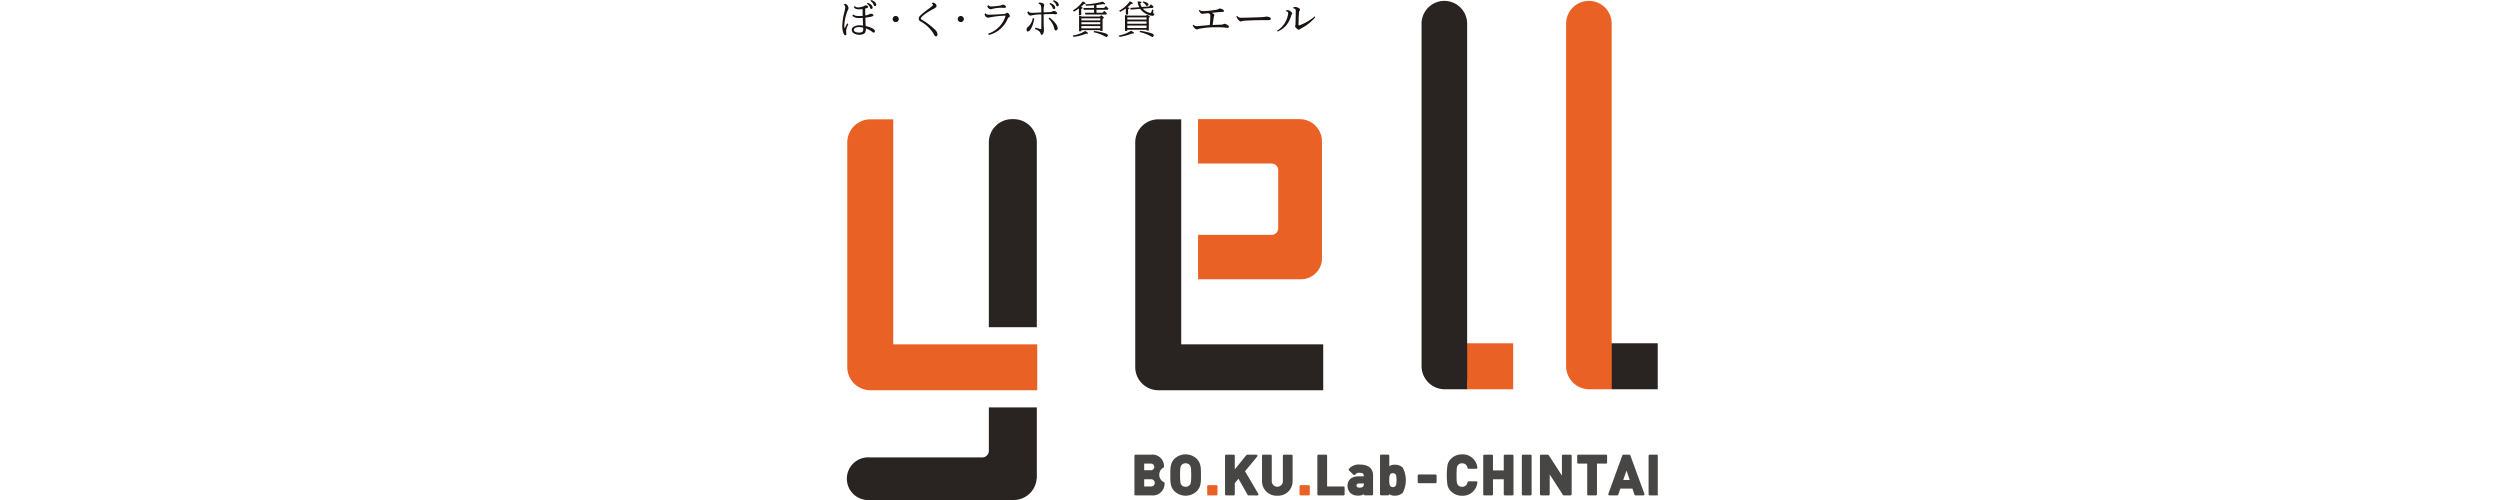 <svg xmlns="http://www.w3.org/2000/svg" xmlns:xlink="http://www.w3.org/1999/xlink" width="200" height="40" viewBox="0 0 200 40"><defs><clipPath id="clip-path"><rect id="長方形_2175" data-name="長方形 2175" width="200" height="40" transform="translate(458 474)" fill="#fff" stroke="#707070" stroke-width="1"/></clipPath><clipPath id="clip-path-2"><rect id="長方形_2174" data-name="長方形 2174" width="65.238" height="40" fill="none"/></clipPath></defs><g id="logo_anchor_yell" transform="translate(-458 -474)" clip-path="url(#clip-path)"><g id="グループ_3076" data-name="グループ 3076" transform="translate(525.381 474)"><g id="グループ_3075" data-name="グループ 3075" clip-path="url(#clip-path-2)"><path id="パス_17008" data-name="パス 17008" d="M.481,1.961a1.309,1.309,0,0,0-.172.524.293.293,0,0,0,.006.065c.006.064.015.15.015.171a.092.092,0,0,1-.086.1c-.055,0-.1-.043-.138-.132A1.673,1.673,0,0,1,0,2.059,4.88,4.88,0,0,1,.181.923C.2.855.2.821.211.779A.982.982,0,0,0,.236.6.258.258,0,0,0,.123.371L.221.3A.4.4,0,0,1,.5.641.328.328,0,0,1,.438.825,3.586,3.586,0,0,0,.165,2.072a1.362,1.362,0,0,0,.018.208L.4,1.857ZM1,.484a.36.36,0,0,0,.282.11,1.215,1.215,0,0,0,.5-.132A.21.21,0,0,1,1.9.429c.083,0,.175.061.175.12s-.058.089-.242.138c0,.205.009.45.013.548a.84.84,0,0,0,.319-.1A.217.217,0,0,1,2.277,1.1c.11,0,.221.058.221.117,0,.086-.178.138-.649.193l0,.074.006.193.009.184c0,.095,0,.122.009.221a2.827,2.827,0,0,1,.448.141c.19.08.291.172.291.273a.1.1,0,0,1-.095.113c-.043,0-.064-.009-.113-.055a1.741,1.741,0,0,0-.521-.279l0,0,.009.11a1.323,1.323,0,0,1-.049.19.253.253,0,0,1-.114.126.8.8,0,0,1-.358.083.953.953,0,0,1-.417-.1A.348.348,0,0,1,.76,2.39a.29.29,0,0,1,.153-.254,1.02,1.02,0,0,1,.478-.117c.043,0,.187.013.273.025l0-.052L1.655,1.83c-.009-.285-.009-.285-.012-.4a2.447,2.447,0,0,1-.261.015c-.312,0-.49-.064-.582-.211l.095-.074c.083.089.211.123.469.123a1.825,1.825,0,0,0,.273-.018c-.009-.239-.012-.414-.015-.54A1.523,1.523,0,0,1,1.37.748C1.115.748,1,.7.922.558Zm.346,1.682c-.236,0-.423.095-.423.215,0,.135.168.227.42.227s.337-.077.337-.279A1.123,1.123,0,0,0,1.67,2.21a1.617,1.617,0,0,0-.328-.043M2.029.224c.248.086.4.23.4.371a.108.108,0,0,1-.1.12A.1.1,0,0,1,2.24.662C2.234.653,2.234.653,2.222.61A.57.57,0,0,0,1.964.3ZM2.317,0c.248.086.4.23.4.371a.108.108,0,0,1-.1.119A.1.1,0,0,1,2.528.438C2.522.429,2.522.429,2.51.386a.569.569,0,0,0-.257-.31Z" fill="#1a1311"/><path id="パス_17009" data-name="パス 17009" d="M16.883,5.441a.245.245,0,1,1-.245-.245.25.25,0,0,1,.245.245" transform="translate(-12.362 -3.918)" fill="#1a1311"/><path id="パス_17010" data-name="パス 17010" d="M26,.847c.172.034.291.144.291.267,0,.092-.055.141-.279.257-.515.264-.978.616-.978.748,0,.043.012.055.107.113a5.487,5.487,0,0,1,1.048.8.594.594,0,0,1,.181.352c0,.092-.055.165-.126.165a.145.145,0,0,1-.126-.1A2.761,2.761,0,0,0,25,2.346a.254.254,0,0,1-.135-.212c0-.172.135-.3.883-.858.205-.153.257-.2.257-.239s-.034-.073-.1-.1Z" transform="translate(-18.749 -0.639)" fill="#1a1311"/><path id="パス_17011" data-name="パス 17011" d="M38.058,5.441a.245.245,0,1,1-.245-.245.25.25,0,0,1,.245.245" transform="translate(-28.33 -3.918)" fill="#1a1311"/><path id="パス_17012" data-name="パス 17012" d="M46.363,2.2c.055.095.113.12.3.12.117,0,.208,0,.628-.021.15-.006.159-.006.42-.028a.612.612,0,0,0,.061,0,.4.4,0,0,0,.254-.074.129.129,0,0,1,.076-.031c.071,0,.2.175.2.267,0,.043-.015.064-.08.1s-.061.046-.123.178a2.216,2.216,0,0,1-1.468,1.232l-.07-.1A2.16,2.16,0,0,0,47.965,2.4a7.406,7.406,0,0,0-1.281.141.423.423,0,0,1-.117.021c-.132,0-.236-.095-.294-.273Zm.224-.649a.234.234,0,0,0,.227.113c.113,0,.451-.03.637-.058a.727.727,0,0,0,.193-.049.25.25,0,0,1,.113-.037.272.272,0,0,1,.166.067.138.138,0,0,1,.07.107c0,.055-.046.083-.144.083a1.736,1.736,0,0,1-.184-.009.7.7,0,0,0-.095,0,2.628,2.628,0,0,0-.7.1.34.34,0,0,1-.095.021.323.323,0,0,1-.276-.251Z" transform="translate(-34.895 -1.147)" fill="#1a1311"/><path id="パス_17013" data-name="パス 17013" d="M60.56,1.519a2.145,2.145,0,0,1-.291.886.336.336,0,0,1-.214.163c-.067,0-.1-.055-.1-.147a.234.234,0,0,1,.107-.214,1.162,1.162,0,0,0,.386-.711Zm.567.873c.009-.316.009-.564.012-1.1V1.2l-.052,0a3.927,3.927,0,0,0-.7.071.478.478,0,0,1-.123.025c-.1,0-.205-.1-.251-.267l.092-.083c.04.095.114.128.288.128.089,0,.429-.015.741-.034-.006-.591-.025-.646-.233-.683l.055-.1h.034c.214,0,.374.083.374.193a.291.291,0,0,1-.015.077,1.443,1.443,0,0,0-.031.42v.089c.071,0,.1,0,.159-.006q.055,0,.248-.009l.021,0a.654.654,0,0,0,.313-.074.186.186,0,0,1,.083-.028c.1,0,.254.107.254.184,0,.052-.046.086-.117.086-.03,0-.1-.006-.153-.012a.9.9,0,0,0-.156-.006c-.184,0-.371.006-.653.021v.095c0,.487,0,.714.015.971.009.187.009.187.009.205,0,.2-.089.377-.19.377-.034,0-.052-.025-.07-.1-.055-.168-.165-.26-.448-.368l.015-.117Zm.659-.941c.38.285.656.641.656.843,0,.1-.067.193-.144.193s-.11-.046-.162-.267a1.456,1.456,0,0,0-.432-.683ZM61.841.287c.248.086.4.23.4.371a.108.108,0,0,1-.1.12.1.1,0,0,1-.086-.052c-.006-.009-.006-.009-.018-.052a.57.57,0,0,0-.257-.31Zm.288-.224c.248.086.4.23.4.371a.108.108,0,0,1-.1.12A.1.1,0,0,1,62.34.5c-.006-.009-.006-.009-.018-.052a.569.569,0,0,0-.257-.31Z" transform="translate(-45.208 -0.048)" fill="#1a1311"/><path id="パス_17014" data-name="パス 17014" d="M74.958,3.192a2.642,2.642,0,0,0,1-.368c.153.083.226.144.226.187,0,.022-.03.037-.083.037-.015,0-.046,0-.074-.006a3.849,3.849,0,0,1-1,.257Zm.019-2.013a2.5,2.5,0,0,0,.784-.717c.153.064.23.116.23.159s-.04.046-.132.046A2.131,2.131,0,0,1,75.611.9c.092.021.141.049.141.08s-.033.055-.11.08v.5h-.184V1.02a3.072,3.072,0,0,1-.407.257Zm.677,1.67H75.47V1.6c.043.012.1.031.224.07H77.14l.1-.1c.156.11.211.159.211.2,0,.015-.009.025-.03.04l-.071.046v.965h-.184V2.76H75.653Zm1.514-1.033H75.653v.162h1.514Zm-1.514.475h1.514V2.123H75.653Zm0,.325h1.514V2.435H75.653ZM76.861.983h.613l.138-.15a1.323,1.323,0,0,1,.209.205l-.04.089h-.919v.239h.484l.141-.141a1.277,1.277,0,0,1,.205.2l-.043.083h-1.67l-.046-.141h.738V1.127H75.85L75.807.983h.864V.768c-.38.03-.444.034-.653.04L75.972.695A5.952,5.952,0,0,0,77.351.477c.141.089.211.15.211.19,0,.018-.021.031-.058.031a.572.572,0,0,1-.116-.018c-.1.015-.138.021-.2.031-.086.009-.248.028-.325.04Zm-.187,1.848a4.453,4.453,0,0,1,.947.2c.1.043.153.086.153.135s-.077.15-.123.15a.139.139,0,0,1-.061-.028,3.03,3.03,0,0,0-.968-.364Z" transform="translate(-56.525 -0.348)" fill="#1a1311"/><path id="パス_17015" data-name="パス 17015" d="M89.906,3.164a2.536,2.536,0,0,0,.993-.386c.172.092.245.147.245.184S91.1,3,91.024,3a.39.39,0,0,1-.052,0,4.077,4.077,0,0,1-.993.27Zm.046-1.988A2.482,2.482,0,0,0,90.8.425c.16.064.242.122.242.168,0,.031-.043.046-.141.049a2.6,2.6,0,0,1-.288.26c.1.021.15.043.15.074s-.034.046-.1.073v.432h-.181V1a3.311,3.311,0,0,1-.46.27ZM90.6,2.7V2.79h-.184V1.525c.028,0,.077.015.144.03l.043.012h1.5l.083-.067c.156.089.214.132.214.169,0,.012-.006.021-.024.033l-.055.037V2.76H92.14V2.7Zm1.538-.99H90.6v.175H92.14Zm0,.322H90.6V2.22H92.14Zm0,.328H90.6v.2H92.14ZM90.883,1.087,90.828.952,91.561.9a1.273,1.273,0,0,1-.135-.466c.214.006.31.028.31.07,0,.022-.03.046-.1.077a.941.941,0,0,0,.113.3l.6-.049L92.48.667A1.217,1.217,0,0,1,92.7.848l-.046.1-.812.064a1.119,1.119,0,0,0,.49.319.261.261,0,0,0,.1.028c.058,0,.114-.1.159-.288l.1.052a.818.818,0,0,0-.018.168c0,.083.024.12.092.141-.013.11-.058.153-.165.153a1.032,1.032,0,0,1-.383-.107,1.309,1.309,0,0,1-.585-.448Zm.748,1.7a5.159,5.159,0,0,1,.917.2c.119.046.171.092.171.147s-.07.15-.113.15c-.022,0-.034-.006-.114-.058a3.235,3.235,0,0,0-.919-.343ZM91.879.431c.276.074.417.156.417.248A.154.154,0,0,1,92.167.8c-.027,0-.049-.015-.073-.055A.621.621,0,0,0,91.821.5Z" transform="translate(-67.797 -0.32)" fill="#1a1311"/><path id="パス_17016" data-name="パス 17016" d="M114.094,4.063a.357.357,0,0,0,.24.112h.03c.078,0,.166-.01.247-.017.193-.017.483-.041.737-.064.04,0,.054-.01.058-.041.02-.2.037-.446.037-.666V3.333c0-.095-.024-.145-.149-.193-.135.007-.267.024-.4.041-.041,0-.071.01-.1.01a.2.2,0,0,1-.149-.088.482.482,0,0,1-.119-.2l.051-.027a.5.5,0,0,0,.132.078.391.391,0,0,0,.156.02,4.9,4.9,0,0,0,.511-.034A5.734,5.734,0,0,0,116,2.85a.354.354,0,0,0,.115-.051.144.144,0,0,1,.081-.034.629.629,0,0,1,.226.068c.078.034.108.078.108.129s-.02.074-.108.078c-.108,0-.193.007-.321.017-.186.017-.369.037-.545.058a.74.74,0,0,1,.149.081c.047.03.061.057.061.084a.161.161,0,0,1-.013.068.75.75,0,0,0-.034.135c-.03.189-.054.355-.091.6l.483-.02c.088,0,.139,0,.247-.01a.284.284,0,0,0,.138-.037.193.193,0,0,1,.088-.027.617.617,0,0,1,.267.118.164.164,0,0,1,.081.118c0,.054-.03.091-.1.091-.04,0-.176-.02-.257-.03-.125-.01-.257-.017-.406-.02h-.183c-.166,0-.325,0-.494.007a7.093,7.093,0,0,0-.869.1.957.957,0,0,0-.165.044.178.178,0,0,1-.088.027.441.441,0,0,1-.24-.169.425.425,0,0,1-.084-.186Z" transform="translate(-86.001 -2.085)" fill="#1a1311"/><path id="パス_17017" data-name="パス 17017" d="M128.276,5.185a.391.391,0,0,0,.345.145h.03c.5-.007.94-.024,1.437-.041a3.035,3.035,0,0,0,.527-.054.845.845,0,0,1,.254.054c.058.027.1.061.1.115,0,.085-.061.118-.264.118h-.463c-.365,0-.889.017-1.393.047a.813.813,0,0,0-.166.027.318.318,0,0,1-.108.034c-.061,0-.142-.047-.237-.172a.609.609,0,0,1-.122-.243Z" transform="translate(-96.685 -3.91)" fill="#1a1311"/><path id="パス_17018" data-name="パス 17018" d="M141.438,4.17a1.809,1.809,0,0,0,.625-.622,1.831,1.831,0,0,0,.267-.771.126.126,0,0,0-.038-.1.273.273,0,0,0-.138-.078l.007-.064a.706.706,0,0,1,.115-.01.253.253,0,0,1,.051,0,.491.491,0,0,1,.243.135c.061.057.078.084.078.122a.134.134,0,0,1-.034.088.64.64,0,0,0-.058.142,2.111,2.111,0,0,1-.348.686,1.762,1.762,0,0,1-.727.538Zm3.06-1.079a3.671,3.671,0,0,1-1.129.893,1.031,1.031,0,0,0-.125.078.075.075,0,0,1-.061.034.145.145,0,0,1-.091-.037,1.022,1.022,0,0,1-.165-.152.131.131,0,0,1-.041-.081.251.251,0,0,1,.014-.074.535.535,0,0,0,.016-.122c.007-.247.017-.609.02-.984a.451.451,0,0,0-.02-.176c-.016-.051-.088-.081-.182-.095l-.007-.068a.647.647,0,0,1,.2-.037.611.611,0,0,1,.27.1c.058.041.081.081.081.1a.118.118,0,0,1-.023.075.265.265,0,0,0-.051.122,1.67,1.67,0,0,0-.02.2c-.017.23-.024.541-.027.818,0,.037.017.054.047.054a.094.094,0,0,0,.03,0,4.09,4.09,0,0,0,1.217-.713Z" transform="translate(-106.657 -1.712)" fill="#1a1311"/><path id="パス_17019" data-name="パス 17019" d="M110.349,60.489H97.164a1.854,1.854,0,0,1-1.854-1.854V40.669a1.854,1.854,0,0,1,1.854-1.854h1.824v18h11.361Z" transform="translate(-71.872 -29.27)" fill="#292422"/><path id="パス_17020" data-name="パス 17020" d="M115.743,48.019v3.551h8.227a1.688,1.688,0,0,0,1.688-1.688V40.549a1.791,1.791,0,0,0-1.791-1.791h-8.123v3.551h5.882a.53.53,0,0,1,.53.53v4.65a.53.53,0,0,1-.53.53Z" transform="translate(-87.28 -29.227)" fill="#ea6125"/><path id="パス_17021" data-name="パス 17021" d="M16.825,60.489H3.481a1.854,1.854,0,0,1-1.854-1.854V40.669a1.854,1.854,0,0,1,1.854-1.854H5.305v18h11.52Z" transform="translate(-1.227 -29.27)" fill="#ea6125"/><path id="パス_17022" data-name="パス 17022" d="M49.67,38.757h-.131a1.859,1.859,0,0,0-1.854,1.854V55.4h3.839V40.611a1.86,1.86,0,0,0-1.854-1.854" transform="translate(-35.959 -29.226)" fill="#292422"/><path id="パス_17023" data-name="パス 17023" d="M16.085,132.539H12.814v3.47a.53.53,0,0,1-.53.53H3.3a1.709,1.709,0,1,0,0,3.407H14.8a1.848,1.848,0,0,0,1.837-1.69l.016-.011v-5.706Z" transform="translate(-1.087 -99.946)" fill="#292422"/><path id="パス_17024" data-name="パス 17024" d="M193.6,27.805H192.13V27.72H192.1V2.195a1.824,1.824,0,1,0-3.647,0V29.544a1.854,1.854,0,0,0,1.854,1.854h1.824v-.7l1.471.7Z" transform="translate(-142.109 -0.257)" fill="#292422"/><rect id="長方形_2162" data-name="長方形 2162" width="3.678" height="3.678" transform="translate(49.995 27.463)" fill="#ea6125"/><path id="パス_17025" data-name="パス 17025" d="M240.626,27.805h-1.471V27.72h-.031V2.195a1.824,1.824,0,1,0-3.647,0V29.544a1.854,1.854,0,0,0,1.854,1.854h1.824v-.7l1.471.7Z" transform="translate(-177.57 -0.257)" fill="#ea6125"/><rect id="長方形_2163" data-name="長方形 2163" width="3.678" height="3.678" transform="translate(61.559 27.463)" fill="#292422"/><path id="パス_17026" data-name="パス 17026" d="M96.7,151.35H95.411v-3.08h1.237a.841.841,0,0,1,.951.865.75.75,0,0,0,.043,1.328.851.851,0,0,1-.943.887m-.1-2.543h-.588v.709H96.6a.357.357,0,1,0,0-.709m.039,1.25h-.627v.757h.627a.379.379,0,1,0,0-.757" transform="translate(-71.948 -111.808)" fill="#474645"/><path id="パス_17027" data-name="パス 17027" d="M96.7,151.35H95.411v-3.08h1.237a.841.841,0,0,1,.951.865.75.75,0,0,0,.043,1.328A.851.851,0,0,1,96.7,151.35Zm-.1-2.543h-.588v.709H96.6a.357.357,0,1,0,0-.709Zm.039,1.25h-.627v.757h.627a.379.379,0,1,0,0-.757Z" transform="translate(-71.948 -111.808)" fill="none" stroke="#474645" stroke-linecap="round" stroke-linejoin="round" stroke-width="0.18"/><path id="パス_17028" data-name="パス 17028" d="M109.051,150.96a1.2,1.2,0,0,1-1.665,0c-.312-.311-.3-.7-.3-1.228s-.009-.917.3-1.228a1.2,1.2,0,0,1,1.665,0c.312.311.307.7.307,1.228s0,.917-.307,1.228m-.445-2.093a.5.5,0,0,0-.385-.164.509.509,0,0,0-.389.164c-.117.13-.147.272-.147.865s.031.735.147.865a.51.51,0,0,0,.389.164.5.5,0,0,0,.385-.164c.117-.13.151-.272.151-.865s-.035-.736-.151-.865" transform="translate(-80.751 -111.73)" fill="#474645"/><path id="パス_17029" data-name="パス 17029" d="M109.051,150.96a1.2,1.2,0,0,1-1.665,0c-.312-.311-.3-.7-.3-1.228s-.009-.917.3-1.228a1.2,1.2,0,0,1,1.665,0c.312.311.307.7.307,1.228S109.363,150.648,109.051,150.96Zm-.445-2.093a.5.5,0,0,0-.385-.164.509.509,0,0,0-.389.164c-.117.13-.147.272-.147.865s.031.735.147.865a.51.51,0,0,0,.389.164.5.5,0,0,0,.385-.164c.117-.13.151-.272.151-.865S108.723,149,108.606,148.867Z" transform="translate(-80.751 -111.73)" fill="none" stroke="#474645" stroke-linecap="round" stroke-linejoin="round" stroke-width="0.18"/><rect id="長方形_2164" data-name="長方形 2164" width="0.644" height="0.64" transform="translate(29.286 38.901)" fill="#ea6125"/><rect id="長方形_2165" data-name="長方形 2165" width="0.644" height="0.64" transform="translate(29.286 38.901)" fill="none" stroke="#ea6125" stroke-linecap="round" stroke-linejoin="round" stroke-width="0.18"/><path id="パス_17030" data-name="パス 17030" d="M126.684,151.35l-.792-1.4-.4.476v.926h-.6v-3.079h.6v1.341l1.086-1.341h.731L126.29,149.5l1.094,1.855Z" transform="translate(-94.18 -111.809)" fill="#474645"/><path id="パス_17031" data-name="パス 17031" d="M126.684,151.35l-.792-1.4-.4.476v.926h-.6v-3.079h.6v1.341l1.086-1.341h.731L126.29,149.5l1.094,1.855Z" transform="translate(-94.18 -111.809)" fill="none" stroke="#474645" stroke-linecap="round" stroke-linejoin="round" stroke-width="0.18"/><path id="パス_17032" data-name="パス 17032" d="M138.051,151.376a1.07,1.07,0,0,1-1.133-1.081v-2.024h.6v2a.535.535,0,1,0,1.068,0v-2h.6V150.3a1.07,1.07,0,0,1-1.133,1.081" transform="translate(-103.248 -111.809)" fill="#474645"/><path id="パス_17033" data-name="パス 17033" d="M138.051,151.376a1.07,1.07,0,0,1-1.133-1.081v-2.024h.6v2a.535.535,0,1,0,1.068,0v-2h.6V150.3A1.07,1.07,0,0,1,138.051,151.376Z" transform="translate(-103.248 -111.809)" fill="none" stroke="#474645" stroke-linecap="round" stroke-linejoin="round" stroke-width="0.18"/><rect id="長方形_2166" data-name="長方形 2166" width="0.644" height="0.64" transform="translate(36.671 38.901)" fill="#ea6125"/><rect id="長方形_2167" data-name="長方形 2167" width="0.644" height="0.64" transform="translate(36.671 38.901)" fill="none" stroke="#ea6125" stroke-linecap="round" stroke-linejoin="round" stroke-width="0.18"/><path id="パス_17034" data-name="パス 17034" d="M154.921,151.35v-3.079h.6v2.543h1.4v.536Z" transform="translate(-116.824 -111.809)" fill="#474645"/><path id="パス_17035" data-name="パス 17035" d="M154.921,151.35v-3.079h.6v2.543h1.4v.536Z" transform="translate(-116.824 -111.809)" fill="none" stroke="#474645" stroke-linecap="round" stroke-linejoin="round" stroke-width="0.18"/><path id="パス_17036" data-name="パス 17036" d="M166.046,153.8v-.195a.684.684,0,0,1-.554.216.768.768,0,0,1-.575-.2.721.721,0,0,1-.186-.506c0-.359.246-.653.77-.653h.532v-.112c0-.247-.121-.355-.42-.355a.484.484,0,0,0-.432.186l-.359-.35a.947.947,0,0,1,.813-.312c.632,0,.96.268.96.8V153.8Zm-.013-.952h-.445c-.2,0-.316.1-.316.255s.1.259.325.259a.447.447,0,0,0,.355-.108.371.371,0,0,0,.082-.286Z" transform="translate(-124.221 -114.263)" fill="#474645"/><path id="パス_17037" data-name="パス 17037" d="M166.046,153.8v-.195a.684.684,0,0,1-.554.216.768.768,0,0,1-.575-.2.721.721,0,0,1-.186-.506c0-.359.246-.653.77-.653h.532v-.112c0-.247-.121-.355-.42-.355a.484.484,0,0,0-.432.186l-.359-.35a.947.947,0,0,1,.813-.312c.632,0,.96.268.96.8V153.8Zm-.013-.952h-.445c-.2,0-.316.1-.316.255s.1.259.325.259a.447.447,0,0,0,.355-.108.371.371,0,0,0,.082-.286Z" transform="translate(-124.221 -114.263)" fill="none" stroke="#474645" stroke-linecap="round" stroke-linejoin="round" stroke-width="0.18"/><path id="パス_17038" data-name="パス 17038" d="M176.954,151.172a.785.785,0,0,1-.549.2.684.684,0,0,1-.562-.238v.212H175.3v-3.08h.562V149.3a.667.667,0,0,1,.545-.225.785.785,0,0,1,.549.2,2.081,2.081,0,0,1,0,1.9m-.713-1.6c-.338,0-.381.277-.381.644s.043.649.381.649.381-.281.381-.649-.044-.644-.381-.644" transform="translate(-132.19 -111.808)" fill="#474645"/><path id="パス_17039" data-name="パス 17039" d="M176.954,151.172a.785.785,0,0,1-.549.2.684.684,0,0,1-.562-.238v.212H175.3v-3.08h.562V149.3a.667.667,0,0,1,.545-.225.785.785,0,0,1,.549.2,2.081,2.081,0,0,1,0,1.9Zm-.713-1.6c-.338,0-.381.277-.381.644s.043.649.381.649.381-.281.381-.649S176.578,149.576,176.241,149.576Z" transform="translate(-132.19 -111.808)" fill="none" stroke="#474645" stroke-linecap="round" stroke-linejoin="round" stroke-width="0.18"/><rect id="長方形_2168" data-name="長方形 2168" width="1.332" height="0.523" transform="translate(46.126 38.045)" fill="#474645"/><rect id="長方形_2169" data-name="長方形 2169" width="1.332" height="0.523" transform="translate(46.126 38.045)" fill="none" stroke="#474645" stroke-linecap="round" stroke-linejoin="round" stroke-width="0.18"/><path id="パス_17040" data-name="パス 17040" d="M198.162,151.3a1.128,1.128,0,0,1-.83-.337.889.889,0,0,1-.251-.463,5.671,5.671,0,0,1,0-1.531.874.874,0,0,1,.251-.463,1.128,1.128,0,0,1,.83-.337,1.085,1.085,0,0,1,1.133.973h-.61a.508.508,0,0,0-.519-.437.475.475,0,0,0-.385.16c-.125.134-.151.272-.151.869s.026.735.151.869a.476.476,0,0,0,.385.16.508.508,0,0,0,.519-.437h.61a1.088,1.088,0,0,1-1.133.973" transform="translate(-148.577 -111.73)" fill="#474645"/><path id="パス_17041" data-name="パス 17041" d="M198.162,151.3a1.128,1.128,0,0,1-.83-.337.889.889,0,0,1-.251-.463,5.671,5.671,0,0,1,0-1.531.874.874,0,0,1,.251-.463,1.128,1.128,0,0,1,.83-.337,1.085,1.085,0,0,1,1.133.973h-.61a.508.508,0,0,0-.519-.437.475.475,0,0,0-.385.16c-.125.134-.151.272-.151.869s.026.735.151.869a.476.476,0,0,0,.385.16.508.508,0,0,0,.519-.437h.61A1.088,1.088,0,0,1,198.162,151.3Z" transform="translate(-148.577 -111.73)" fill="none" stroke="#474645" stroke-linecap="round" stroke-linejoin="round" stroke-width="0.18"/><path id="パス_17042" data-name="パス 17042" d="M210.522,151.35v-1.289H209.48v1.289h-.6v-3.079h.6v1.259h1.042v-1.259h.6v3.079Z" transform="translate(-157.513 -111.809)" fill="#474645"/><path id="パス_17043" data-name="パス 17043" d="M210.522,151.35v-1.289H209.48v1.289h-.6v-3.079h.6v1.259h1.042v-1.259h.6v3.079Z" transform="translate(-157.513 -111.809)" fill="none" stroke="#474645" stroke-linecap="round" stroke-linejoin="round" stroke-width="0.18"/><rect id="長方形_2170" data-name="長方形 2170" width="0.601" height="3.079" transform="translate(54.457 36.462)" fill="#474645"/><rect id="長方形_2171" data-name="長方形 2171" width="0.601" height="3.079" transform="translate(54.457 36.462)" fill="none" stroke="#474645" stroke-linecap="round" stroke-linejoin="round" stroke-width="0.18"/><path id="パス_17044" data-name="パス 17044" d="M229.16,151.35l-1.22-1.89v1.89h-.6v-3.079h.536l1.22,1.886v-1.886h.6v3.079Z" transform="translate(-171.434 -111.809)" fill="#474645"/><path id="パス_17045" data-name="パス 17045" d="M229.16,151.35l-1.22-1.89v1.89h-.6v-3.079h.536l1.22,1.886v-1.886h.6v3.079Z" transform="translate(-171.434 -111.809)" fill="none" stroke="#474645" stroke-linecap="round" stroke-linejoin="round" stroke-width="0.18"/><path id="パス_17046" data-name="パス 17046" d="M240.84,148.807v2.543h-.6v-2.543h-.8v-.536h2.21v.536Z" transform="translate(-180.554 -111.809)" fill="#474645"/><path id="パス_17047" data-name="パス 17047" d="M240.84,148.807v2.543h-.6v-2.543h-.8v-.536h2.21v.536Z" transform="translate(-180.554 -111.809)" fill="none" stroke="#474645" stroke-linecap="round" stroke-linejoin="round" stroke-width="0.18"/><path id="パス_17048" data-name="パス 17048" d="M251.649,151.35l-.182-.545h-1.094l-.186.545h-.627l1.12-3.079h.472l1.124,3.079Zm-.718-2.171-.389,1.12h.766Z" transform="translate(-188.19 -111.809)" fill="#474645"/><path id="パス_17049" data-name="パス 17049" d="M251.649,151.35l-.182-.545h-1.094l-.186.545h-.627l1.12-3.079h.472l1.124,3.079Zm-.718-2.171-.389,1.12h.766Z" transform="translate(-188.19 -111.809)" fill="none" stroke="#474645" stroke-linecap="round" stroke-linejoin="round" stroke-width="0.18"/><rect id="長方形_2172" data-name="長方形 2172" width="0.601" height="3.079" transform="translate(64.596 36.462)" fill="#474645"/><rect id="長方形_2173" data-name="長方形 2173" width="0.601" height="3.079" transform="translate(64.596 36.462)" fill="none" stroke="#474645" stroke-linecap="round" stroke-linejoin="round" stroke-width="0.18"/></g></g></g></svg>